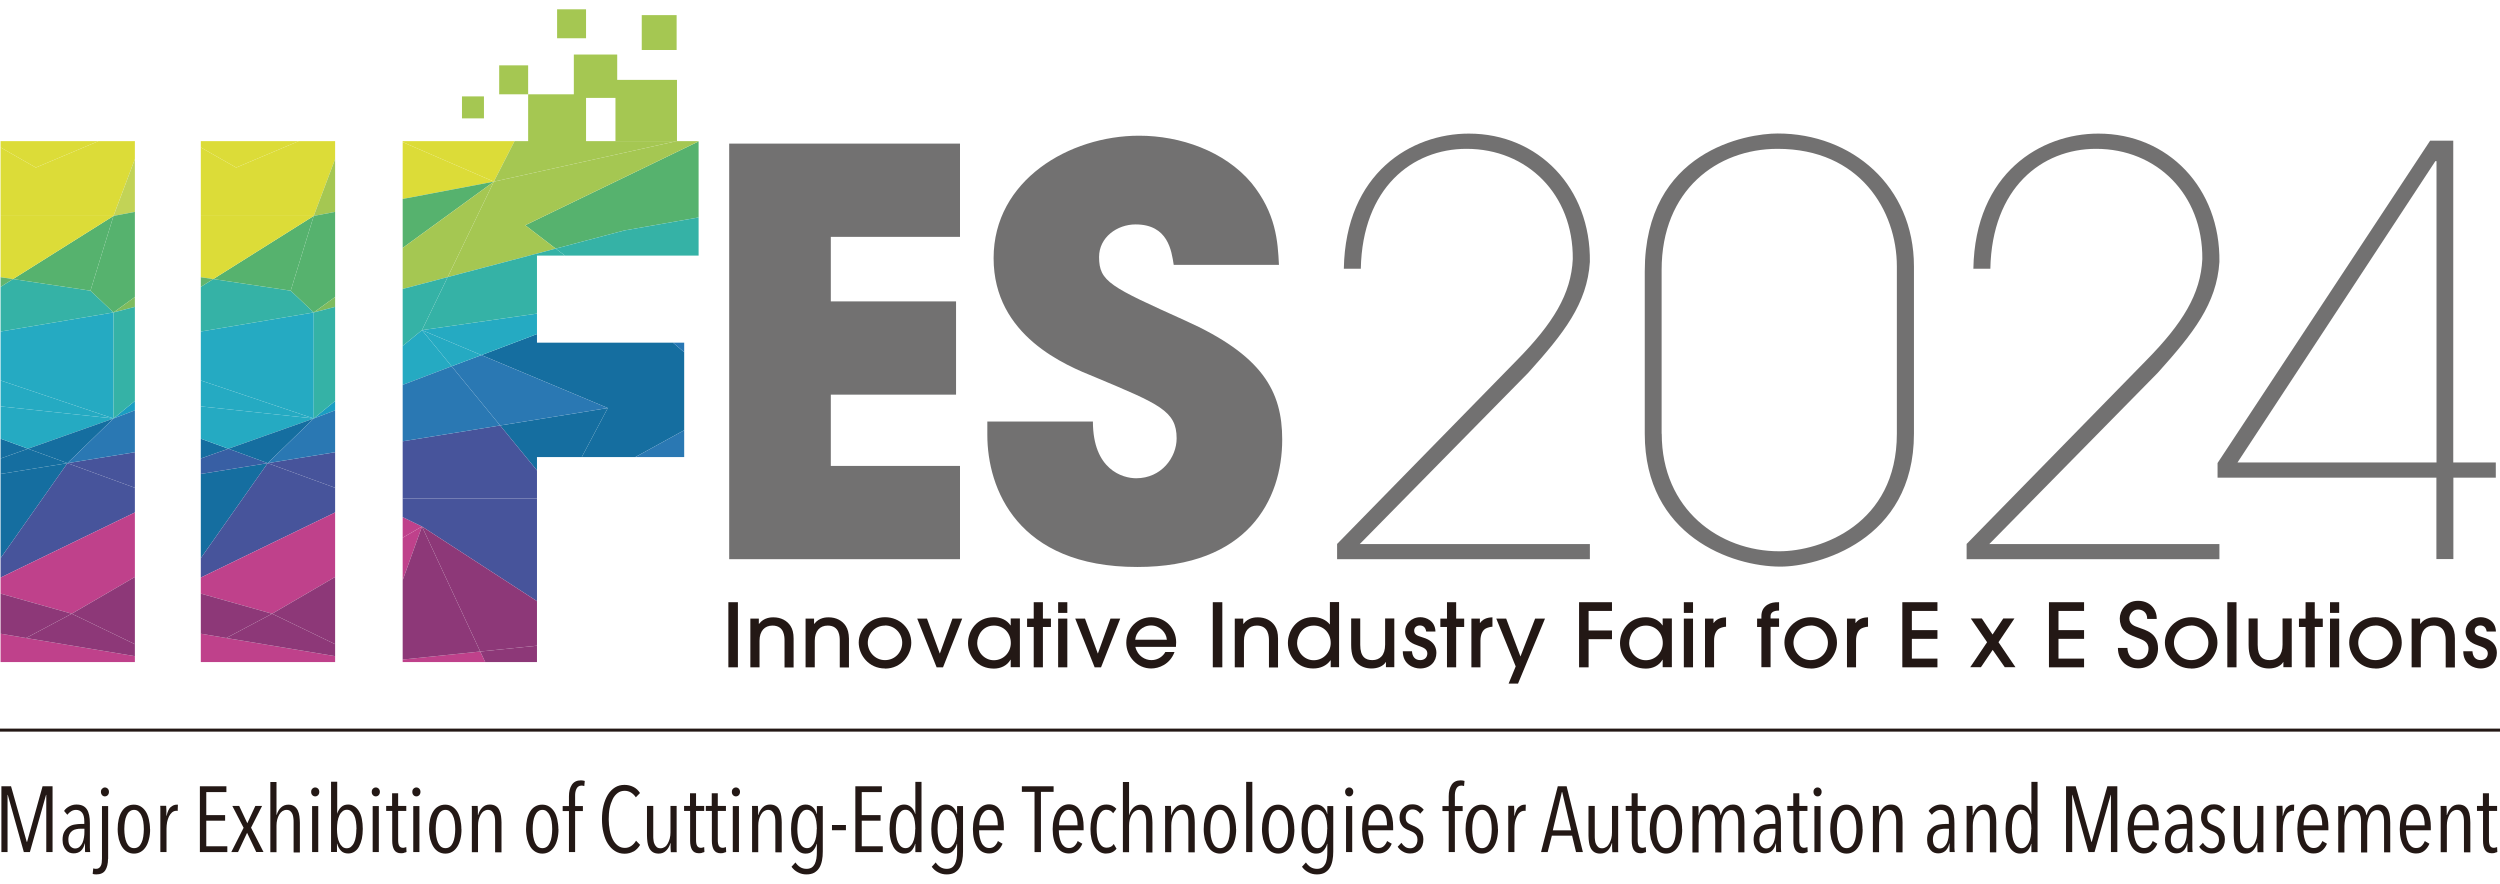 <?xml version="1.0" encoding="UTF-8"?><svg id="_レイヤー_1" xmlns="http://www.w3.org/2000/svg" viewBox="0 0 215 76"><defs><style>.cls-1{fill:#385fa4;}.cls-2{fill:#47549b;}.cls-3{fill:#1a9ec2;}.cls-4{fill:#62b56d;}.cls-5{fill:#c2d356;}.cls-6{fill:#8d3878;}.cls-7{fill:#a5c752;}.cls-8{fill:#bf418b;}.cls-9{fill:#35b2a6;}.cls-10{fill:#56b26e;}.cls-11{fill:#dcdc38;}.cls-12{fill:#25aac2;}.cls-13{fill:#7ebb5d;}.cls-14{fill:none;stroke:#231815;stroke-miterlimit:10;stroke-width:.26px;}.cls-15{fill:#231815;}.cls-16{fill:#156ea0;}.cls-17{fill:#2a78b3;}.cls-18{fill:#2777b4;}.cls-19{fill:#727171;}</style></defs><g><path class="cls-19" d="m136.72,48.09h-21.73v-1.31l15.46-15.8c3.11-3.16,4.67-5.69,4.81-8.7.05-5.59-3.94-9.48-9.14-9.48-4.67,0-8.95,3.36-9.09,10.31h-1.46c.15-8.27,5.83-11.62,10.75-11.62,5.98,0,10.5,4.67,10.41,11.04-.24,3.6-2.24,6.13-5.3,9.53l-14.49,14.73h19.79v1.31Z"/><path class="cls-19" d="m141.45,23.34c0-10.41,8.8-11.86,11.43-11.86,6.37,0,11.72,4.52,11.72,11.43v14.39c0,9.24-8.31,11.43-11.48,11.43-4.18,0-11.67-2.63-11.67-11.43v-13.96Zm1.46,13.96c0,6.52,4.96,10.11,10.11,10.11,3.55,0,10.11-2.29,10.11-10.11v-14.39c0-4.77-3.16-10.11-10.26-10.11-5.2,0-9.97,3.55-9.97,10.41v14.1Z"/><path class="cls-19" d="m190.86,48.09h-21.73v-1.31l15.46-15.8c3.11-3.16,4.67-5.69,4.81-8.7.05-5.59-3.94-9.48-9.14-9.48-4.67,0-8.95,3.36-9.09,10.31h-1.46c.15-8.27,5.83-11.62,10.75-11.62,5.98,0,10.5,4.67,10.41,11.04-.24,3.6-2.24,6.13-5.3,9.53l-14.49,14.73h19.79v1.31Z"/><path class="cls-19" d="m210.99,39.77h3.65v1.31h-3.65v7h-1.46v-7h-18.82v-1.26l18.28-27.72h1.99v27.67Zm-18.57,0h17.12V13.86h-.1l-17.02,25.92Z"/></g><g><path class="cls-15" d="m62.64,57.39v-5.6h.82v5.6h-.82Z"/><path class="cls-15" d="m67.47,57.39v-2.28c0-.33,0-1.31-1.04-1.31-.66,0-1.11.46-1.11,1.3v2.29h-.79v-4.19h.73v.45h.02c.42-.56,1.06-.56,1.23-.56.65,0,1.18.28,1.48.75.17.27.26.61.26,1.08v2.48h-.79Z"/><path class="cls-15" d="m72.22,57.39v-2.28c0-.33,0-1.31-1.04-1.31-.66,0-1.11.46-1.11,1.3v2.29h-.79v-4.19h.73v.45h.02c.42-.56,1.06-.56,1.23-.56.65,0,1.18.28,1.48.75.17.27.26.61.27,1.08v2.48h-.79Z"/><path class="cls-15" d="m76.11,57.49c-1.41,0-2.26-1.17-2.26-2.23,0-1.14.96-2.18,2.26-2.18s2.26,1,2.26,2.2c0,1.02-.84,2.22-2.26,2.22Zm0-3.69c-.89,0-1.48.73-1.48,1.48s.6,1.49,1.48,1.49,1.48-.7,1.48-1.5c0-.74-.59-1.48-1.48-1.48Z"/><path class="cls-15" d="m81.1,57.39h-.55l-1.67-4.19h.84l1.1,3h.01l1.08-3h.84l-1.65,4.19Z"/><path class="cls-15" d="m86.92,57.39v-.65h-.02c-.3.52-.86.76-1.42.76-1.42,0-2.23-1.08-2.23-2.19,0-1.02.72-2.23,2.23-2.23.58,0,1.12.24,1.42.7h.02v-.59h.79v4.19h-.79Zm-1.44-3.59c-.97,0-1.44.84-1.44,1.5,0,.76.6,1.48,1.43,1.48s1.46-.67,1.46-1.48c0-.89-.64-1.5-1.45-1.5Z"/><path class="cls-15" d="m89.69,57.39h-.79v-3.47h-.57v-.72h.57v-1.41h.79v1.41h.69v.72h-.69v3.47Z"/><path class="cls-15" d="m91.79,52.71h-.79v-.92h.79v.92Zm0,4.68h-.79v-4.19h.79v4.19Z"/><path class="cls-15" d="m94.69,57.39h-.55l-1.67-4.19h.84l1.1,3h.01l1.08-3h.84l-1.65,4.19Z"/><path class="cls-15" d="m97.64,55.63c.2.81.85,1.14,1.38,1.14.58,0,1.01-.34,1.2-.7h.79c-.4,1.08-1.36,1.42-2.01,1.42-1.19,0-2.14-1.02-2.14-2.21,0-1.26.97-2.2,2.15-2.2s2.13.92,2.14,2.15c0,.14-.02.35-.02.4h-3.47Zm2.71-.61c-.04-.61-.6-1.23-1.36-1.23s-1.32.61-1.36,1.23h2.71Z"/><path class="cls-15" d="m104.3,57.39v-5.6h.82v5.6h-.82Z"/><path class="cls-15" d="m109.13,57.39v-2.28c0-.33,0-1.31-1.04-1.31-.66,0-1.11.46-1.11,1.3v2.29h-.79v-4.19h.73v.45h.02c.42-.56,1.06-.56,1.23-.56.65,0,1.18.28,1.48.75.17.27.26.61.26,1.08v2.48h-.79Z"/><path class="cls-15" d="m114.44,57.39v-.6h-.02c-.33.46-.87.7-1.48.7-1.39,0-2.18-1.08-2.18-2.19,0-1.02.7-2.23,2.18-2.23.58,0,1.12.24,1.42.63h.01v-1.92h.79v5.6h-.73Zm-1.45-3.59c-.97,0-1.44.84-1.44,1.5,0,.76.6,1.48,1.43,1.48s1.46-.67,1.46-1.48c0-.89-.64-1.5-1.45-1.5Z"/><path class="cls-15" d="m116.98,53.19v2.27c0,1.04.46,1.31,1.04,1.31.65,0,1.1-.42,1.1-1.33v-2.25h.79v4.19h-.72v-.45h-.01c-.21.36-.7.56-1.23.56-.48,0-.89-.15-1.2-.42-.35-.3-.55-.77-.55-1.61v-2.27h.79Z"/><path class="cls-15" d="m122.65,54.3c-.05-.34-.25-.51-.54-.51s-.49.18-.49.45c0,.35.3.44.65.55.33.1,1.26.36,1.26,1.36,0,.74-.52,1.34-1.41,1.34-.53,0-1.48-.33-1.48-1.48h.79c.03.47.27.76.71.76.36,0,.61-.22.61-.58s-.33-.5-.73-.64c-.45-.17-1.18-.37-1.18-1.26,0-.62.52-1.21,1.32-1.21.48,0,1.26.3,1.29,1.23h-.79Z"/><path class="cls-15" d="m125.23,57.39h-.79v-3.47h-.57v-.72h.57v-1.41h.79v1.41h.69v.72h-.69v3.47Z"/><path class="cls-15" d="m126.54,57.39v-4.19h.73v.38h.01c.33-.47.87-.48,1.07-.49v.81c-.12,0-.38.05-.57.15-.25.14-.46.45-.46,1.05v2.29h-.79Z"/><path class="cls-15" d="m130.56,58.79h-.82l.61-1.48-1.67-4.11h.85l1.23,3.26,1.26-3.26h.85l-2.32,5.59Z"/><path class="cls-15" d="m135.8,57.39v-5.6h2.83v.75h-2.01v1.68h2.01v.75h-2.01v2.42h-.82Z"/><path class="cls-15" d="m142.99,57.39v-.65h-.02c-.3.52-.86.76-1.42.76-1.42,0-2.23-1.08-2.23-2.19,0-1.02.72-2.23,2.23-2.23.58,0,1.12.24,1.42.7h.02v-.59h.79v4.19h-.79Zm-1.44-3.59c-.97,0-1.44.84-1.44,1.5,0,.76.6,1.48,1.43,1.48s1.46-.67,1.46-1.48c0-.89-.64-1.5-1.45-1.5Z"/><path class="cls-15" d="m145.6,52.71h-.79v-.92h.79v.92Zm0,4.68h-.79v-4.19h.79v4.19Z"/><path class="cls-15" d="m146.63,57.39v-4.19h.73v.38h.01c.33-.47.87-.48,1.07-.49v.81c-.12,0-.38.05-.57.15-.25.14-.46.45-.46,1.05v2.29h-.79Z"/><path class="cls-15" d="m151.48,57.39v-3.47h-.37v-.72h.37v-.2c0-.45.17-.76.5-.98.34-.2.56-.23,1.02-.23v.72c-.52,0-.73.19-.73.48v.2h.73v.72h-.73v3.47h-.79Z"/><path class="cls-15" d="m155.72,57.49c-1.41,0-2.26-1.17-2.26-2.23,0-1.14.96-2.18,2.26-2.18s2.26,1,2.26,2.2c0,1.02-.84,2.22-2.26,2.22Zm0-3.69c-.89,0-1.48.73-1.48,1.48s.6,1.49,1.48,1.49,1.48-.7,1.48-1.5c0-.74-.59-1.48-1.48-1.48Z"/><path class="cls-15" d="m158.84,57.39v-4.19h.73v.38h.01c.33-.47.87-.48,1.07-.49v.81c-.12,0-.38.05-.57.15-.25.14-.46.45-.46,1.05v2.29h-.79Z"/><path class="cls-15" d="m163.6,57.39v-5.6h3.02v.75h-2.2v1.65h2.2v.75h-2.2v1.7h2.2v.75h-3.02Z"/><path class="cls-15" d="m173.24,53.19l-1.37,2.04,1.46,2.15h-.92l-1.04-1.49-1.01,1.49h-.92l1.45-2.15-1.4-2.04h.95l.92,1.38.92-1.38h.95Z"/><path class="cls-15" d="m176.21,57.39v-5.6h3.02v.75h-2.2v1.65h2.2v.75h-2.2v1.7h2.2v.75h-3.02Z"/><path class="cls-15" d="m182.96,55.73c0,.19.08,1.01.91,1.01.52,0,.9-.36.9-.95,0-.63-.52-.76-.9-.92-.75-.29-.93-.38-1.19-.63-.26-.25-.38-.66-.38-1.05,0-.65.51-1.52,1.57-1.52.93,0,1.61.61,1.61,1.56h-.82c0-.62-.45-.81-.79-.81-.48,0-.75.44-.75.76,0,.54.51.68.75.77.7.26,1.72.48,1.72,1.83,0,.98-.69,1.7-1.72,1.7-.77,0-1.73-.52-1.73-1.76h.82Z"/><path class="cls-15" d="m188.44,57.49c-1.41,0-2.26-1.17-2.26-2.23,0-1.14.96-2.18,2.26-2.18s2.26,1,2.26,2.2c0,1.02-.84,2.22-2.26,2.22Zm0-3.69c-.89,0-1.48.73-1.48,1.48s.6,1.49,1.48,1.49,1.48-.7,1.48-1.5c0-.74-.59-1.48-1.48-1.48Z"/><path class="cls-15" d="m192.34,57.39h-.79v-5.6h.79v5.6Z"/><path class="cls-15" d="m194.16,53.19v2.27c0,1.04.46,1.31,1.04,1.31.65,0,1.1-.42,1.1-1.33v-2.25h.79v4.19h-.72v-.45h-.01c-.21.36-.7.56-1.23.56-.48,0-.89-.15-1.2-.42-.35-.3-.55-.77-.55-1.61v-2.27h.79Z"/><path class="cls-15" d="m199.07,57.39h-.79v-3.47h-.57v-.72h.57v-1.41h.79v1.41h.69v.72h-.69v3.47Z"/><path class="cls-15" d="m201.17,52.71h-.79v-.92h.79v.92Zm0,4.68h-.79v-4.19h.79v4.19Z"/><path class="cls-15" d="m204.29,57.49c-1.41,0-2.26-1.17-2.26-2.23,0-1.14.96-2.18,2.26-2.18s2.26,1,2.26,2.2c0,1.02-.84,2.22-2.26,2.22Zm0-3.69c-.89,0-1.48.73-1.48,1.48s.6,1.49,1.48,1.49,1.48-.7,1.48-1.5c0-.74-.59-1.48-1.48-1.48Z"/><path class="cls-15" d="m210.33,57.39v-2.28c0-.33,0-1.31-1.04-1.31-.66,0-1.1.46-1.1,1.3v2.29h-.79v-4.19h.73v.45h.02c.42-.56,1.06-.56,1.23-.56.65,0,1.18.28,1.48.75.17.27.26.61.26,1.08v2.48h-.79Z"/><path class="cls-15" d="m213.85,54.3c-.05-.34-.25-.51-.54-.51s-.49.18-.49.45c0,.35.3.44.65.55.33.1,1.26.36,1.26,1.36,0,.74-.52,1.34-1.41,1.34-.53,0-1.48-.33-1.48-1.48h.79c.03.47.27.76.71.76.36,0,.61-.22.61-.58s-.33-.5-.73-.64c-.45-.17-1.18-.37-1.18-1.26,0-.62.52-1.21,1.32-1.21.48,0,1.26.3,1.29,1.23h-.79Z"/></g><line class="cls-14" y1="62.79" x2="215" y2="62.79"/><g><path class="cls-15" d="m3.98,73.28v-4.92h-.02l-1.39,4.92h-.52l-1.38-4.92h-.02v4.92H.12v-5.66h.83l1.35,4.78h.03l1.33-4.78h.86v5.66h-.55Z"/><path class="cls-15" d="m7.32,73.28s0-.1-.01-.16c0-.06,0-.13,0-.2s0-.14,0-.21v-.17h-.02c-.13.56-.45.85-.96.85-.11,0-.22-.02-.34-.06-.11-.04-.21-.11-.3-.21-.09-.1-.17-.22-.22-.36-.06-.15-.09-.32-.09-.53,0-.29.05-.52.15-.7.1-.18.23-.31.38-.42.15-.1.32-.17.51-.2.18-.03.36-.05.52-.05h.31v-.21c0-.35-.06-.6-.19-.76-.13-.16-.3-.24-.52-.24-.15,0-.29.04-.42.12s-.24.18-.33.3l-.28-.33c.12-.18.28-.31.48-.41.2-.1.39-.14.59-.14.42,0,.71.14.89.41.18.27.26.67.26,1.19v1.65c0,.05,0,.12,0,.2,0,.08,0,.16,0,.24,0,.08,0,.16.01.23,0,.07.01.13.02.17h-.46Zm-.06-2.01h-.32c-.13,0-.26.01-.38.04-.13.02-.24.07-.34.14-.1.07-.18.16-.24.28-.06.12-.1.27-.1.46,0,.28.06.48.18.6s.26.18.4.18.28-.05.38-.14.19-.21.25-.34c.06-.14.1-.29.13-.46.03-.17.04-.32.04-.48v-.27Z"/><path class="cls-15" d="m9.29,73.87c0,.4-.08.73-.23.97s-.42.36-.78.36c-.04,0-.09,0-.15-.01-.06,0-.11-.02-.16-.04l.05-.47c.08.03.16.04.23.04.11,0,.19-.02.26-.07s.12-.11.16-.19c.04-.08.07-.17.08-.28s.02-.22.02-.34v-4.52h.53v4.55Zm.08-5.77c0,.11-.03.2-.1.28-.07.07-.15.11-.25.11s-.18-.04-.24-.11-.1-.16-.1-.28.03-.2.1-.27c.07-.07.15-.11.24-.11.1,0,.18.04.25.11.07.07.1.17.1.27Z"/><path class="cls-15" d="m12.91,71.31c0,.31-.03.6-.1.86-.06.26-.15.48-.27.66s-.26.33-.44.43c-.17.1-.37.15-.58.15s-.4-.05-.58-.15c-.17-.1-.32-.24-.44-.43s-.21-.41-.28-.66c-.06-.26-.1-.54-.1-.86s.03-.6.09-.86.15-.48.27-.67.26-.33.44-.43c.17-.1.37-.15.59-.15s.41.05.58.15c.17.1.32.25.44.43s.21.41.27.67c.06.26.1.55.1.86Zm-.54-.01c0-.23-.02-.45-.05-.65-.03-.2-.09-.38-.16-.52-.07-.15-.16-.26-.26-.35-.1-.09-.23-.13-.37-.13s-.27.04-.38.13c-.11.08-.19.2-.26.35-.07.15-.12.32-.15.52-.03.2-.05.42-.05.65s.02.45.05.65.09.37.15.52c.07.15.15.26.26.35.11.08.23.12.38.12s.27-.04.38-.12c.11-.08.19-.2.26-.35.07-.15.12-.32.15-.52s.05-.41.05-.65Z"/><path class="cls-15" d="m14.67,69.43c.15-.15.33-.23.53-.23.04,0,.07,0,.1,0l-.02.54s-.04,0-.06-.01c-.02,0-.04,0-.07,0-.13,0-.25.05-.36.14-.1.09-.19.21-.26.35s-.12.31-.16.49c-.03.18-.05.37-.05.55v2.02h-.53v-2.97c0-.09,0-.18,0-.28,0-.1,0-.19,0-.29,0-.09,0-.18,0-.26,0-.08,0-.14-.01-.18h.51c.01.1.02.23.02.38,0,.15,0,.31,0,.48h.02c.07-.35.19-.6.34-.75Z"/><path class="cls-15" d="m17.19,73.28v-5.66h2.28v.5h-1.73v1.98h1.62v.48h-1.62v2.2h1.81v.5h-2.36Z"/><path class="cls-15" d="m22.04,73.28l-.79-1.66-.78,1.66h-.58l1.06-2.09-.97-1.88h.59l.7,1.49.69-1.49h.58l-.95,1.87,1.07,2.09h-.6Z"/><path class="cls-15" d="m25.25,73.28v-2.56c0-.12,0-.25-.02-.37-.01-.13-.04-.24-.08-.34-.04-.1-.11-.19-.19-.26-.08-.07-.19-.1-.32-.1s-.25.04-.36.11c-.1.07-.19.17-.27.3-.07.13-.13.27-.17.43-.04.16-.06.33-.06.51v2.29h-.53v-6.04h.53v2.83h.02c.07-.26.19-.47.36-.63.17-.16.38-.25.64-.25.21,0,.38.05.51.14s.23.21.3.36c.07.15.12.31.14.5.02.18.04.37.04.55v2.56h-.53Z"/><path class="cls-15" d="m27.46,68.1c0,.11-.03.2-.1.28-.07.07-.15.11-.25.11-.1,0-.19-.04-.25-.11-.07-.07-.1-.16-.1-.28s.03-.2.1-.27c.07-.07.15-.11.25-.11s.18.04.25.11c.07.07.1.17.1.27Zm-.62,5.18v-3.96h.53v3.96h-.53Z"/><path class="cls-15" d="m31.2,71.28c0,.31-.03.59-.08.85-.06.26-.14.48-.24.67s-.24.34-.39.44-.33.16-.54.16c-.27,0-.48-.08-.63-.24-.15-.16-.26-.36-.32-.6h-.02v.71h-.51v-6.04h.53v2.76h0c.06-.24.18-.43.34-.58.16-.15.36-.22.6-.22.2,0,.38.05.54.16.16.1.29.25.4.43s.19.4.24.66c.05.26.08.54.08.85Zm-.54.02c0-.23-.02-.44-.05-.65s-.08-.38-.15-.53c-.07-.15-.16-.27-.26-.35-.1-.09-.23-.13-.37-.13s-.26.04-.37.13-.2.2-.27.35c-.07.15-.13.33-.16.53s-.05.42-.05.65.02.45.05.65.09.37.16.52.16.26.26.35.23.13.37.13.27-.04.37-.13c.1-.09.19-.2.26-.35s.12-.32.15-.52.05-.42.05-.65Z"/><path class="cls-15" d="m32.67,68.1c0,.11-.03.2-.1.28-.07.07-.15.11-.25.11-.1,0-.19-.04-.25-.11-.07-.07-.1-.16-.1-.28s.03-.2.1-.27c.07-.07.15-.11.25-.11s.18.04.25.11c.07.07.1.17.1.27Zm-.62,5.18v-3.96h.53v3.96h-.53Z"/><path class="cls-15" d="m34.75,73.35c-.09.02-.17.03-.26.03-.28,0-.47-.1-.59-.29-.11-.19-.17-.45-.17-.77v-2.58h-.52v-.43h.51v-1.09h.52v1.09h.7v.43h-.7v2.49c0,.24.03.41.1.52.07.11.17.16.31.16.05,0,.1,0,.15-.02.05-.01.1-.03.14-.04l.02.42c-.06.03-.13.05-.22.07Z"/><path class="cls-15" d="m36.16,68.1c0,.11-.03.2-.1.28-.07.07-.15.11-.25.11-.1,0-.19-.04-.25-.11-.07-.07-.1-.16-.1-.28s.03-.2.1-.27c.07-.07.15-.11.25-.11s.18.04.25.11c.07.07.1.17.1.27Zm-.62,5.18v-3.96h.53v3.96h-.53Z"/><path class="cls-15" d="m39.69,71.31c0,.31-.03.6-.1.86-.06.26-.15.48-.27.66s-.26.33-.44.43c-.17.1-.37.15-.58.15s-.4-.05-.58-.15c-.17-.1-.32-.24-.44-.43s-.21-.41-.28-.66c-.06-.26-.1-.54-.1-.86s.03-.6.09-.86.15-.48.27-.67.26-.33.44-.43c.17-.1.37-.15.59-.15s.41.05.58.15c.17.1.32.25.44.43s.21.41.27.67c.06.26.1.55.1.86Zm-.54-.01c0-.23-.02-.45-.05-.65-.03-.2-.09-.38-.16-.52-.07-.15-.16-.26-.26-.35-.1-.09-.23-.13-.37-.13s-.27.04-.38.13c-.11.08-.19.2-.26.35-.07.15-.12.32-.15.52-.03.2-.05.42-.05.65s.02.45.05.65.09.37.15.52c.07.15.15.26.26.35.11.08.23.12.38.12s.27-.04.38-.12c.11-.08.19-.2.26-.35.07-.15.12-.32.15-.52s.05-.41.05-.65Z"/><path class="cls-15" d="m42.58,73.28v-2.56c0-.12,0-.25-.02-.37-.01-.13-.04-.24-.09-.34-.05-.1-.11-.19-.19-.26-.08-.07-.19-.1-.32-.1s-.25.04-.36.11c-.1.07-.19.17-.26.3-.07.13-.13.27-.17.43s-.06.33-.06.51v2.29h-.53v-2.97c0-.09,0-.18,0-.28,0-.1,0-.19,0-.29,0-.09,0-.18,0-.26,0-.08,0-.14-.01-.18h.51c.01.1.02.22.02.37,0,.14,0,.28,0,.41h.02c.07-.27.2-.48.37-.65.17-.17.38-.25.64-.25.21,0,.38.05.52.14s.23.21.3.36c.07.15.12.31.14.5.02.18.04.37.04.55v2.56h-.53Z"/><path class="cls-15" d="m48.03,71.31c0,.31-.03.6-.1.86-.06.26-.15.48-.27.66s-.26.33-.44.43c-.17.1-.37.15-.58.15s-.4-.05-.58-.15c-.17-.1-.32-.24-.44-.43s-.21-.41-.28-.66c-.06-.26-.1-.54-.1-.86s.03-.6.09-.86.15-.48.27-.67.26-.33.44-.43c.17-.1.37-.15.59-.15s.41.05.58.15c.17.1.32.25.44.43s.21.41.27.67c.06.26.1.55.1.86Zm-.54-.01c0-.23-.02-.45-.05-.65-.03-.2-.09-.38-.16-.52-.07-.15-.16-.26-.26-.35-.1-.09-.23-.13-.37-.13s-.27.04-.38.13c-.11.08-.19.2-.26.35-.07.15-.12.32-.15.52-.03.2-.05.42-.05.65s.02.45.05.65.09.37.15.52c.07.15.15.26.26.35.11.08.23.12.38.12s.27-.04.38-.12c.11-.08.19-.2.26-.35.07-.15.12-.32.15-.52s.05-.41.05-.65Z"/><path class="cls-15" d="m50.24,67.6c-.08-.03-.16-.04-.23-.04-.11,0-.2.03-.27.08-.07.05-.13.12-.17.21-.04.09-.07.18-.09.29-.02.11-.02.22-.02.34v.84h.67v.43h-.67v3.53h-.53v-3.53h-.54v-.43h.54v-.84c0-.4.08-.73.25-.99.17-.25.42-.38.78-.38.12,0,.23.02.33.05l-.04.44Z"/><path class="cls-15" d="m54.49,73.22c-.23.13-.49.2-.78.2-.31,0-.58-.08-.82-.23s-.44-.36-.61-.62c-.17-.26-.29-.58-.38-.94-.09-.36-.13-.75-.13-1.17s.04-.82.13-1.18c.09-.36.22-.68.38-.94s.37-.47.61-.62c.24-.15.51-.22.82-.22.27,0,.52.06.75.17.23.11.43.29.58.53l-.36.37c-.12-.19-.27-.32-.43-.42-.16-.09-.33-.14-.52-.14-.23,0-.44.06-.61.19-.17.13-.32.3-.43.53s-.2.48-.26.78-.08.62-.08.95.03.65.09.95c.06.3.15.56.26.78.11.22.26.4.43.53.17.13.38.2.61.2.2,0,.39-.06.55-.17s.3-.26.41-.45l.35.36c-.15.25-.34.44-.57.58Z"/><path class="cls-15" d="m56.18,69.32v2.56c0,.12,0,.25.02.37.01.13.04.24.09.34.05.1.11.19.19.26.08.07.19.1.33.1s.25-.04.36-.11.19-.17.26-.3c.07-.13.13-.27.17-.43.04-.16.06-.33.06-.51v-2.29h.53v2.97c0,.09,0,.18,0,.28,0,.1,0,.19,0,.29,0,.09,0,.18,0,.26s0,.14.01.18h-.51c-.01-.1-.02-.22-.02-.37,0-.14,0-.28,0-.41h-.02c-.07.27-.2.48-.37.65-.17.17-.38.25-.64.25-.21,0-.39-.05-.52-.14-.13-.09-.23-.21-.3-.36-.07-.15-.12-.31-.14-.49s-.04-.36-.04-.55v-2.56h.53Z"/><path class="cls-15" d="m60.37,73.35c-.09.02-.17.03-.26.03-.28,0-.47-.1-.59-.29-.11-.19-.17-.45-.17-.77v-2.58h-.52v-.43h.51v-1.09h.52v1.09h.7v.43h-.7v2.49c0,.24.03.41.1.52.07.11.17.16.31.16.05,0,.1,0,.15-.02.05-.01.1-.03.14-.04l.02.42c-.06.03-.13.05-.22.07Z"/><path class="cls-15" d="m62.24,73.35c-.09.02-.17.03-.26.03-.28,0-.47-.1-.59-.29-.11-.19-.17-.45-.17-.77v-2.58h-.52v-.43h.51v-1.09h.52v1.09h.7v.43h-.7v2.49c0,.24.03.41.1.52.07.11.17.16.31.16.05,0,.1,0,.15-.02.05-.01.1-.03.14-.04l.02.42c-.06.03-.13.05-.22.07Z"/><path class="cls-15" d="m63.64,68.1c0,.11-.03.2-.1.28-.07.07-.15.11-.25.11-.1,0-.19-.04-.25-.11-.07-.07-.1-.16-.1-.28s.03-.2.1-.27c.07-.07.15-.11.25-.11s.18.04.25.11c.07.07.1.17.1.27Zm-.62,5.18v-3.96h.53v3.96h-.53Z"/><path class="cls-15" d="m66.68,73.28v-2.56c0-.12,0-.25-.02-.37-.01-.13-.04-.24-.09-.34-.05-.1-.11-.19-.19-.26-.08-.07-.19-.1-.32-.1s-.25.04-.36.11c-.1.07-.19.17-.26.3-.07.13-.13.27-.17.43s-.06.33-.06.51v2.29h-.53v-2.97c0-.09,0-.18,0-.28,0-.1,0-.19,0-.29,0-.09,0-.18,0-.26,0-.08,0-.14-.01-.18h.51c.01.1.02.22.02.37,0,.14,0,.28,0,.41h.02c.07-.27.2-.48.37-.65.17-.17.38-.25.64-.25.21,0,.38.05.52.14s.23.21.3.36c.07.15.12.31.14.5.02.18.04.37.04.55v2.56h-.53Z"/><path class="cls-15" d="m70.76,73.23c0,.28-.02.54-.07.78s-.12.45-.23.62c-.11.18-.25.31-.43.42-.18.1-.41.15-.68.15s-.5-.06-.73-.18c-.23-.12-.41-.28-.55-.48l.34-.37c.11.16.24.3.4.4.16.1.34.15.55.15.18,0,.32-.04.44-.11.11-.07.2-.18.27-.31.06-.13.11-.29.14-.47.03-.18.04-.38.04-.6v-.66h-.02c-.06.24-.17.44-.32.6-.15.16-.36.24-.63.24-.2,0-.38-.05-.54-.16s-.29-.25-.39-.44-.19-.41-.24-.67c-.06-.26-.08-.54-.08-.85s.03-.59.08-.85c.05-.26.13-.48.24-.66s.23-.33.39-.43c.16-.1.34-.16.54-.16.24,0,.44.07.61.22.17.15.28.34.34.58h.02v-.67h.51v3.91Zm-.51-1.93c0-.23-.02-.44-.05-.65s-.09-.38-.16-.53c-.07-.15-.16-.27-.27-.35s-.23-.13-.37-.13-.27.04-.37.13-.19.2-.26.35c-.07.15-.12.32-.15.52-.03.2-.05.42-.05.66s.02.44.05.64c.03.2.08.37.15.52.07.15.16.27.26.35s.23.13.37.13.27-.04.37-.13c.1-.09.19-.2.26-.35s.13-.32.16-.52.05-.42.05-.65Z"/><path class="cls-15" d="m71.55,71.4v-.45h1.2v.45h-1.2Z"/><path class="cls-15" d="m73.56,73.28v-5.66h2.28v.5h-1.73v1.98h1.62v.48h-1.62v2.2h1.81v.5h-2.36Z"/><path class="cls-15" d="m78.72,73.28v-.71h-.02c-.06.24-.17.44-.32.6-.15.16-.36.24-.63.24-.2,0-.38-.05-.54-.16s-.29-.25-.39-.44-.19-.41-.24-.67c-.06-.26-.08-.54-.08-.85s.03-.59.08-.85c.05-.26.13-.48.24-.66s.23-.33.39-.43c.16-.1.34-.16.54-.16.24,0,.44.07.61.22.16.15.28.34.34.58h.02v-2.75h.53v6.04h-.51Zm0-1.98c0-.23-.02-.45-.05-.66s-.09-.38-.16-.52c-.07-.15-.16-.26-.27-.35s-.23-.13-.37-.13-.27.04-.37.13-.19.2-.26.35c-.07.15-.12.32-.15.52-.03.2-.05.42-.05.66s.02.44.05.64c.03.2.08.37.15.52.07.15.16.27.26.35s.23.13.37.13.27-.04.37-.13c.1-.09.19-.2.26-.35.07-.15.13-.32.16-.52s.05-.41.05-.64Z"/><path class="cls-15" d="m82.82,73.23c0,.28-.02.54-.07.78s-.12.45-.23.62c-.11.18-.25.31-.43.42-.18.1-.41.15-.68.15s-.5-.06-.73-.18c-.23-.12-.41-.28-.55-.48l.34-.37c.11.16.24.3.4.4.16.1.34.15.55.15.18,0,.32-.04.44-.11.11-.07.2-.18.27-.31.06-.13.11-.29.14-.47.03-.18.04-.38.04-.6v-.66h-.02c-.06.24-.17.44-.32.6-.15.16-.36.24-.63.24-.2,0-.38-.05-.54-.16s-.29-.25-.39-.44-.19-.41-.24-.67c-.06-.26-.08-.54-.08-.85s.03-.59.08-.85c.05-.26.13-.48.24-.66s.23-.33.39-.43c.16-.1.34-.16.54-.16.24,0,.44.07.61.22.17.15.28.34.34.58h.02v-.67h.51v3.91Zm-.51-1.93c0-.23-.02-.44-.05-.65s-.09-.38-.16-.53c-.07-.15-.16-.27-.27-.35s-.23-.13-.37-.13-.27.04-.37.13-.19.2-.26.35c-.07.15-.12.32-.15.52-.03.2-.05.42-.05.66s.02.44.05.64c.03.2.08.37.15.52.07.15.16.27.26.35s.23.13.37.13.27-.04.37-.13c.1-.09.19-.2.26-.35s.13-.32.16-.52.05-.42.05-.65Z"/><path class="cls-15" d="m84.2,71.41c0,.22.02.42.06.6.04.18.09.34.16.48.07.14.16.24.27.32.11.08.24.12.39.12.19,0,.35-.06.47-.18.12-.12.21-.26.27-.42l.4.23c-.1.24-.24.44-.43.6-.19.16-.43.24-.72.24-.44,0-.79-.19-1.03-.56-.25-.37-.37-.89-.37-1.54,0-.31.03-.59.1-.86.06-.26.16-.48.27-.67.12-.19.27-.33.44-.44.17-.1.37-.16.58-.16.23,0,.43.05.59.15.16.1.29.24.39.42.1.18.17.38.22.62.05.23.07.48.07.75v.29h-2.13Zm1.61-.44c0-.4-.06-.72-.18-.96-.12-.24-.32-.36-.58-.36-.16,0-.29.05-.39.14s-.19.21-.26.34c-.07.14-.12.28-.14.44-.03.15-.04.29-.04.41h1.6Z"/><path class="cls-15" d="m89.52,68.1v5.18h-.55v-5.18h-1.09v-.48h2.73v.48h-1.09Z"/><path class="cls-15" d="m91.06,71.41c0,.22.02.42.06.6.04.18.09.34.16.48.07.14.16.24.27.32.11.08.24.12.39.12.19,0,.35-.06.47-.18.12-.12.21-.26.27-.42l.4.23c-.1.24-.24.44-.43.6-.19.16-.43.24-.72.24-.44,0-.79-.19-1.03-.56-.25-.37-.37-.89-.37-1.54,0-.31.03-.59.1-.86.06-.26.16-.48.27-.67.12-.19.27-.33.44-.44.17-.1.37-.16.58-.16.23,0,.43.05.59.15.16.1.29.24.39.42.1.18.17.38.22.62.05.23.07.48.07.75v.29h-2.13Zm1.61-.44c0-.4-.06-.72-.18-.96-.12-.24-.32-.36-.58-.36-.16,0-.29.05-.39.14s-.19.21-.26.34c-.07.14-.12.28-.14.44-.03.15-.04.29-.04.41h1.6Z"/><path class="cls-15" d="m95.15,73.41c-.22,0-.42-.05-.59-.16-.17-.1-.31-.25-.43-.43-.11-.18-.2-.4-.26-.66-.06-.26-.09-.54-.09-.86s.03-.6.09-.86.15-.48.26-.67.26-.33.43-.43c.17-.1.37-.15.59-.15.2,0,.38.04.52.11.14.07.26.16.34.26l-.28.38c-.06-.09-.14-.16-.24-.22-.1-.05-.21-.08-.34-.08-.14,0-.27.04-.37.12-.1.08-.19.2-.26.34-.07.15-.12.32-.16.52-.03.2-.05.42-.05.66s.02.45.05.65c.03.2.09.37.16.51.07.14.16.26.27.34s.24.12.39.12c.13,0,.25-.03.35-.08s.18-.13.25-.24l.24.41c-.21.27-.51.41-.88.41Z"/><path class="cls-15" d="m98.57,73.28v-2.56c0-.12,0-.25-.02-.37-.01-.13-.04-.24-.08-.34-.04-.1-.11-.19-.19-.26-.08-.07-.19-.1-.32-.1s-.25.04-.36.11c-.1.07-.19.17-.27.3-.07.13-.13.27-.17.43-.04.16-.06.33-.06.51v2.29h-.53v-6.04h.53v2.83h.02c.07-.26.19-.47.36-.63.17-.16.38-.25.64-.25.21,0,.38.05.51.14s.23.21.3.36c.07.15.12.31.14.5.02.18.04.37.04.55v2.56h-.53Z"/><path class="cls-15" d="m102.2,73.28v-2.56c0-.12,0-.25-.02-.37-.01-.13-.04-.24-.09-.34-.05-.1-.11-.19-.19-.26-.08-.07-.19-.1-.32-.1s-.25.04-.36.11c-.1.07-.19.17-.26.3-.07.13-.13.27-.17.43s-.06.33-.06.51v2.29h-.53v-2.97c0-.09,0-.18,0-.28,0-.1,0-.19,0-.29,0-.09,0-.18,0-.26,0-.08,0-.14-.01-.18h.51c.01.1.02.22.02.37,0,.14,0,.28,0,.41h.02c.07-.27.2-.48.37-.65.17-.17.38-.25.64-.25.21,0,.38.05.52.14s.23.21.3.36c.07.15.12.31.14.5.02.18.04.37.04.55v2.56h-.53Z"/><path class="cls-15" d="m106.31,71.31c0,.31-.03.6-.1.86-.06.26-.15.48-.27.66-.12.19-.26.33-.44.43-.17.1-.37.15-.58.15s-.4-.05-.58-.15c-.17-.1-.32-.24-.44-.43s-.21-.41-.28-.66c-.06-.26-.1-.54-.1-.86s.03-.6.09-.86.15-.48.27-.67.26-.33.44-.43c.17-.1.37-.15.59-.15s.41.05.58.15c.17.1.32.25.44.43.12.19.21.41.27.67.06.26.1.55.1.86Zm-.54-.01c0-.23-.02-.45-.05-.65-.03-.2-.09-.38-.16-.52-.07-.15-.16-.26-.26-.35-.1-.09-.23-.13-.37-.13s-.27.04-.38.13c-.11.08-.19.2-.26.35-.07.15-.12.32-.15.52-.03.2-.05.42-.05.65s.02.45.05.65.09.37.15.52c.07.15.15.26.26.35.11.08.23.12.38.12s.27-.04.38-.12c.11-.08.19-.2.26-.35.07-.15.12-.32.15-.52s.05-.41.05-.65Z"/><path class="cls-15" d="m107.17,73.28v-6.04h.53v6.04h-.53Z"/><path class="cls-15" d="m111.32,71.31c0,.31-.03.6-.1.86-.06.26-.15.48-.27.66s-.26.33-.44.43c-.17.1-.37.15-.58.15s-.4-.05-.58-.15c-.17-.1-.32-.24-.44-.43s-.21-.41-.28-.66c-.06-.26-.1-.54-.1-.86s.03-.6.09-.86c.06-.26.15-.48.27-.67s.26-.33.44-.43c.17-.1.37-.15.59-.15s.41.05.58.15c.17.1.32.25.44.43s.21.41.27.67.1.55.1.86Zm-.54-.01c0-.23-.02-.45-.05-.65-.03-.2-.09-.38-.16-.52-.07-.15-.16-.26-.26-.35-.1-.09-.23-.13-.37-.13s-.27.04-.38.13c-.11.08-.19.2-.26.35-.07.15-.12.32-.15.52-.03.2-.05.42-.05.65s.02.45.05.65c.03.2.08.37.15.52.07.15.15.26.26.35.11.08.23.12.38.12s.27-.04.38-.12c.11-.08.19-.2.26-.35.07-.15.12-.32.15-.52.03-.2.05-.41.05-.65Z"/><path class="cls-15" d="m114.66,73.23c0,.28-.02.54-.07.78s-.12.45-.23.62c-.11.18-.25.31-.43.42-.18.1-.41.15-.68.15s-.51-.06-.73-.18c-.23-.12-.41-.28-.55-.48l.34-.37c.11.16.24.3.4.4.16.1.35.15.55.15.18,0,.32-.04.44-.11.11-.07.2-.18.27-.31s.11-.29.14-.47c.03-.18.04-.38.04-.6v-.66h-.02c-.06.24-.17.44-.32.6-.15.16-.36.24-.63.24-.2,0-.38-.05-.54-.16s-.29-.25-.39-.44c-.11-.19-.19-.41-.24-.67-.06-.26-.08-.54-.08-.85s.03-.59.08-.85c.05-.26.13-.48.24-.66s.23-.33.39-.43c.16-.1.34-.16.54-.16.24,0,.44.07.61.22.17.15.28.34.34.58h.02v-.67h.51v3.91Zm-.51-1.93c0-.23-.02-.44-.05-.65-.03-.2-.09-.38-.16-.53-.07-.15-.16-.27-.27-.35-.11-.09-.23-.13-.37-.13s-.27.04-.37.13-.19.2-.26.35c-.07.15-.12.32-.15.52-.03.2-.05.42-.05.66s.02.44.05.64c.03.2.08.37.15.52.07.15.16.27.26.35s.23.13.37.13.27-.04.37-.13c.1-.09.19-.2.26-.35s.13-.32.16-.52c.03-.2.05-.42.05-.65Z"/><path class="cls-15" d="m116.38,68.1c0,.11-.03.2-.1.28s-.15.11-.25.11c-.1,0-.19-.04-.25-.11s-.1-.16-.1-.28.03-.2.1-.27c.07-.07.15-.11.25-.11s.19.04.25.11c.07.07.1.17.1.27Zm-.62,5.18v-3.96h.53v3.96h-.53Z"/><path class="cls-15" d="m117.67,71.41c0,.22.02.42.06.6.04.18.09.34.16.48.07.14.16.24.27.32.11.08.24.12.39.12.19,0,.35-.06.47-.18s.21-.26.27-.42l.4.23c-.1.24-.24.44-.43.6-.19.16-.43.24-.72.24-.44,0-.79-.19-1.03-.56s-.37-.89-.37-1.54c0-.31.03-.59.1-.86.06-.26.16-.48.28-.67.12-.19.27-.33.44-.44.17-.1.37-.16.58-.16.23,0,.43.05.59.15.16.1.29.24.39.42.1.18.17.38.22.62.05.23.07.48.07.75v.29h-2.13Zm1.61-.44c0-.4-.06-.72-.19-.96-.12-.24-.32-.36-.58-.36-.16,0-.29.05-.39.14-.1.09-.19.21-.26.34-.07.14-.12.28-.14.44-.03.15-.04.29-.04.41h1.6Z"/><path class="cls-15" d="m122.14,70c-.07-.12-.16-.21-.27-.28-.11-.07-.24-.11-.4-.11-.17,0-.31.06-.42.19-.11.13-.16.29-.16.49,0,.21.05.37.16.46.11.1.27.18.48.26.11.04.21.09.32.16.11.06.2.14.28.23.08.09.15.2.2.32.05.13.08.28.08.45,0,.39-.1.69-.32.91-.21.22-.48.32-.82.32-.22,0-.43-.05-.61-.16-.19-.1-.34-.24-.46-.42l.32-.34c.09.14.2.25.32.34s.27.13.44.13c.19,0,.34-.07.45-.2.11-.14.17-.32.17-.54,0-.13-.02-.24-.06-.32-.04-.09-.1-.16-.17-.22s-.15-.11-.24-.15c-.09-.04-.18-.08-.28-.12-.1-.04-.2-.08-.29-.14-.09-.05-.18-.12-.25-.21s-.13-.19-.18-.31-.07-.26-.07-.44.03-.32.08-.46c.06-.14.13-.26.24-.36.1-.1.22-.18.35-.23.13-.06.27-.08.43-.08.22,0,.42.04.58.13.16.09.29.2.4.34l-.31.34Z"/><path class="cls-15" d="m125.9,67.6c-.08-.03-.16-.04-.23-.04-.11,0-.2.03-.27.08-.07.05-.13.12-.17.21-.04.09-.07.18-.09.29-.02.11-.02.22-.02.34v.84h.67v.43h-.67v3.53h-.53v-3.53h-.54v-.43h.54v-.84c0-.4.08-.73.25-.99.16-.25.42-.38.78-.38.12,0,.23.02.33.05l-.04.44Z"/><path class="cls-15" d="m128.83,71.31c0,.31-.03.6-.1.86-.06.26-.15.48-.27.66s-.26.33-.44.43c-.17.1-.37.15-.58.15s-.4-.05-.58-.15c-.17-.1-.32-.24-.44-.43s-.21-.41-.28-.66c-.06-.26-.1-.54-.1-.86s.03-.6.09-.86c.06-.26.15-.48.27-.67s.26-.33.44-.43c.17-.1.37-.15.59-.15s.41.05.58.15c.17.1.32.25.44.43s.21.41.27.67.1.55.1.86Zm-.54-.01c0-.23-.02-.45-.05-.65-.03-.2-.09-.38-.16-.52-.07-.15-.16-.26-.26-.35-.1-.09-.23-.13-.37-.13s-.27.04-.38.13c-.11.08-.19.2-.26.35-.07.15-.12.32-.15.52-.03.2-.05.42-.05.65s.02.45.05.65c.03.2.08.37.15.52.07.15.15.26.26.35.11.08.23.12.38.12s.27-.04.38-.12c.11-.08.19-.2.26-.35.07-.15.12-.32.15-.52.03-.2.05-.41.05-.65Z"/><path class="cls-15" d="m130.59,69.43c.15-.15.33-.23.53-.23.04,0,.07,0,.1,0l-.02.54s-.04,0-.06-.01-.04,0-.07,0c-.13,0-.25.05-.36.14s-.19.21-.26.35-.12.31-.16.49c-.03.18-.05.37-.05.55v2.02h-.53v-2.97c0-.09,0-.18,0-.28,0-.1,0-.19,0-.29s0-.18,0-.26c0-.08,0-.14-.01-.18h.51c.01.1.02.23.02.38,0,.15,0,.31,0,.48h.02c.08-.35.19-.6.34-.75Z"/><path class="cls-15" d="m135.54,73.28l-.34-1.41h-1.74l-.36,1.41h-.57l1.44-5.66h.76l1.4,5.66h-.58Zm-1.19-5.16h-.03l-.78,3.29h1.58l-.77-3.29Z"/><path class="cls-15" d="m137.15,69.32v2.56c0,.12,0,.25.02.37.01.13.04.24.09.34s.11.19.19.26c.08.07.19.1.33.1s.25-.04.36-.11.19-.17.26-.3c.07-.13.13-.27.17-.43.04-.16.06-.33.06-.51v-2.29h.53v2.97c0,.09,0,.18,0,.28,0,.1,0,.19,0,.29,0,.09,0,.18,0,.26,0,.08,0,.14.01.18h-.51c-.01-.1-.02-.22-.02-.37,0-.14,0-.28,0-.41h-.02c-.08.27-.2.48-.37.65-.17.17-.38.25-.64.25-.21,0-.38-.05-.52-.14-.13-.09-.23-.21-.3-.36-.07-.15-.12-.31-.14-.49s-.04-.36-.04-.55v-2.56h.53Z"/><path class="cls-15" d="m141.35,73.35c-.09.02-.17.03-.26.03-.28,0-.47-.1-.59-.29-.11-.19-.17-.45-.17-.77v-2.58h-.52v-.43h.51v-1.09h.52v1.09h.7v.43h-.7v2.49c0,.24.03.41.1.52s.17.16.31.16c.05,0,.1,0,.15-.02s.1-.03.14-.04l.02.42c-.06.03-.13.05-.22.07Z"/><path class="cls-15" d="m144.67,71.31c0,.31-.03.6-.1.86-.06.26-.15.48-.27.66s-.26.33-.44.43c-.17.1-.37.15-.58.15s-.4-.05-.58-.15c-.17-.1-.32-.24-.44-.43s-.21-.41-.28-.66c-.06-.26-.1-.54-.1-.86s.03-.6.09-.86c.06-.26.15-.48.27-.67s.26-.33.44-.43c.17-.1.37-.15.59-.15s.41.05.58.15c.17.1.32.25.44.43s.21.41.27.67.1.55.1.86Zm-.54-.01c0-.23-.02-.45-.05-.65-.03-.2-.09-.38-.16-.52-.07-.15-.16-.26-.26-.35-.1-.09-.23-.13-.37-.13s-.27.04-.38.13c-.11.08-.19.2-.26.35-.07.15-.12.32-.15.52-.03.2-.05.42-.05.65s.02.45.05.65c.03.2.08.37.15.52.07.15.15.26.26.35.11.08.23.12.38.12s.27-.04.38-.12c.11-.08.19-.2.26-.35.07-.15.12-.32.15-.52.03-.2.05-.41.05-.65Z"/><path class="cls-15" d="m146.43,69.44c.17-.17.38-.25.65-.25.14,0,.27.03.37.08s.19.12.26.2c.07.08.13.18.17.29.04.11.07.23.09.34h.02c.03-.12.08-.23.13-.34s.13-.21.22-.29.19-.15.3-.2.24-.08.39-.08c.21,0,.38.05.51.14.13.09.23.21.3.36.07.15.12.31.14.5.02.18.04.37.04.55v2.56h-.53v-2.56c0-.12,0-.25-.02-.37-.01-.13-.04-.24-.08-.34-.04-.1-.1-.19-.19-.26-.08-.07-.19-.1-.33-.1-.13,0-.24.04-.35.11s-.19.17-.26.3c-.07.13-.12.27-.16.43-.04.16-.06.33-.06.51v2.29h-.53v-2.56c0-.12,0-.25-.02-.38s-.04-.24-.08-.35c-.04-.1-.1-.19-.18-.25-.08-.06-.19-.1-.32-.1s-.25.04-.35.11c-.1.07-.19.17-.26.3-.07.13-.13.27-.16.43s-.06.33-.06.51v2.29h-.53v-2.97c0-.09,0-.18,0-.28,0-.1,0-.19,0-.29s0-.18,0-.26c0-.08,0-.14-.01-.18h.52c.01.1.02.22.02.37,0,.14,0,.28,0,.41h.02c.06-.27.17-.48.34-.65Z"/><path class="cls-15" d="m152.75,73.28s0-.1-.01-.16c0-.06,0-.13,0-.2s0-.14,0-.21v-.17h-.02c-.13.56-.45.85-.96.85-.11,0-.22-.02-.34-.06-.11-.04-.21-.11-.3-.21s-.17-.22-.22-.36c-.06-.15-.09-.32-.09-.53,0-.29.05-.52.15-.7s.23-.31.38-.42c.15-.1.32-.17.51-.2.18-.03.36-.05.52-.05h.31v-.21c0-.35-.06-.6-.19-.76-.13-.16-.3-.24-.52-.24-.15,0-.29.04-.42.12-.13.08-.24.18-.33.3l-.28-.33c.12-.18.28-.31.48-.41s.39-.14.59-.14c.42,0,.71.14.89.41.18.27.26.67.26,1.19v1.65c0,.05,0,.12,0,.2,0,.08,0,.16,0,.24s0,.16.01.23c0,.07.01.13.02.17h-.46Zm-.06-2.01h-.32c-.13,0-.26.01-.38.04-.13.02-.24.07-.34.14s-.18.16-.24.28c-.06.12-.1.27-.1.46,0,.28.06.48.18.6.12.12.26.18.4.18s.28-.05.38-.14c.1-.09.19-.21.25-.34.06-.14.1-.29.13-.46.03-.17.04-.32.04-.48v-.27Z"/><path class="cls-15" d="m155.25,73.35c-.09.02-.17.03-.26.03-.28,0-.47-.1-.59-.29-.11-.19-.17-.45-.17-.77v-2.58h-.52v-.43h.51v-1.09h.52v1.09h.7v.43h-.7v2.49c0,.24.03.41.1.52s.17.16.31.16c.05,0,.1,0,.15-.02s.1-.03.14-.04l.02.42c-.06.03-.13.05-.22.07Z"/><path class="cls-15" d="m156.66,68.1c0,.11-.03.2-.1.28s-.15.11-.25.11c-.1,0-.19-.04-.25-.11s-.1-.16-.1-.28.03-.2.1-.27c.07-.07.15-.11.25-.11s.19.04.25.11c.07.07.1.17.1.27Zm-.62,5.18v-3.96h.53v3.96h-.53Z"/><path class="cls-15" d="m160.19,71.31c0,.31-.03.6-.1.86-.06.26-.15.48-.27.66s-.26.33-.44.43c-.17.1-.37.15-.58.15s-.4-.05-.58-.15c-.17-.1-.32-.24-.44-.43s-.21-.41-.28-.66c-.06-.26-.1-.54-.1-.86s.03-.6.09-.86c.06-.26.15-.48.27-.67s.26-.33.44-.43c.17-.1.37-.15.59-.15s.41.05.58.15c.17.1.32.25.44.43s.21.41.27.67.1.55.1.86Zm-.54-.01c0-.23-.02-.45-.05-.65-.03-.2-.09-.38-.16-.52-.07-.15-.16-.26-.26-.35-.1-.09-.23-.13-.37-.13s-.27.04-.38.13c-.11.08-.19.2-.26.35-.07.15-.12.32-.15.52-.03.2-.05.42-.05.65s.02.45.05.65c.03.2.08.37.15.52.07.15.15.26.26.35.11.08.23.12.38.12s.27-.04.38-.12c.11-.08.19-.2.26-.35.07-.15.12-.32.15-.52.03-.2.05-.41.05-.65Z"/><path class="cls-15" d="m163.07,73.28v-2.56c0-.12,0-.25-.02-.37-.01-.13-.04-.24-.09-.34-.05-.1-.11-.19-.19-.26-.08-.07-.19-.1-.32-.1s-.25.04-.36.11c-.1.07-.19.17-.26.3-.07.13-.13.27-.17.43s-.06.33-.06.51v2.29h-.53v-2.97c0-.09,0-.18,0-.28,0-.1,0-.19,0-.29s0-.18,0-.26c0-.08,0-.14-.01-.18h.51c.01.1.02.22.02.37,0,.14,0,.28,0,.41h.02c.08-.27.2-.48.37-.65s.38-.25.64-.25c.21,0,.38.05.52.14.13.09.23.21.3.36.07.15.12.31.14.5.02.18.04.37.04.55v2.56h-.53Z"/><path class="cls-15" d="m167.67,73.28s0-.1-.01-.16c0-.06,0-.13,0-.2s0-.14,0-.21v-.17h-.02c-.13.56-.45.85-.96.85-.11,0-.22-.02-.34-.06-.11-.04-.21-.11-.3-.21s-.17-.22-.22-.36c-.06-.15-.09-.32-.09-.53,0-.29.05-.52.15-.7s.23-.31.38-.42c.15-.1.32-.17.51-.2.18-.03.36-.05.52-.05h.31v-.21c0-.35-.06-.6-.19-.76-.13-.16-.3-.24-.52-.24-.15,0-.29.04-.42.12-.13.08-.24.18-.33.3l-.28-.33c.12-.18.28-.31.48-.41s.39-.14.59-.14c.42,0,.71.14.89.41.18.27.26.67.26,1.19v1.65c0,.05,0,.12,0,.2,0,.08,0,.16,0,.24s0,.16.01.23c0,.07.01.13.02.17h-.46Zm-.06-2.01h-.32c-.13,0-.26.01-.38.04-.13.02-.24.07-.34.14s-.18.16-.24.28c-.06.12-.1.27-.1.46,0,.28.06.48.18.6.12.12.26.18.4.18s.28-.05.38-.14c.1-.09.19-.21.25-.34.06-.14.1-.29.13-.46.03-.17.04-.32.04-.48v-.27Z"/><path class="cls-15" d="m171.13,73.28v-2.56c0-.12,0-.25-.02-.37-.01-.13-.04-.24-.09-.34-.05-.1-.11-.19-.19-.26-.08-.07-.19-.1-.32-.1s-.25.04-.36.11c-.1.07-.19.17-.26.3-.07.13-.13.27-.17.43s-.06.33-.06.51v2.29h-.53v-2.97c0-.09,0-.18,0-.28,0-.1,0-.19,0-.29s0-.18,0-.26c0-.08,0-.14-.01-.18h.51c.01.1.02.22.02.37,0,.14,0,.28,0,.41h.02c.08-.27.2-.48.37-.65s.38-.25.64-.25c.21,0,.38.05.52.14.13.09.23.21.3.36.07.15.12.31.14.5.02.18.04.37.04.55v2.56h-.53Z"/><path class="cls-15" d="m174.7,73.28v-.71h-.02c-.06.24-.17.44-.32.6-.15.16-.36.24-.63.24-.2,0-.38-.05-.54-.16s-.29-.25-.39-.44c-.11-.19-.19-.41-.24-.67-.06-.26-.08-.54-.08-.85s.03-.59.08-.85c.05-.26.13-.48.24-.66s.23-.33.39-.43c.16-.1.34-.16.54-.16.24,0,.44.07.61.22.17.15.28.34.34.58h.02v-2.75h.53v6.04h-.51Zm0-1.98c0-.23-.02-.45-.05-.66-.03-.2-.09-.38-.16-.52-.07-.15-.16-.26-.27-.35-.11-.09-.23-.13-.37-.13s-.27.04-.37.13-.19.2-.26.35c-.07.15-.12.32-.15.52-.03.2-.05.42-.05.66s.02.44.05.64c.03.2.08.37.15.52.07.15.16.27.26.35s.23.13.37.13.27-.04.37-.13c.1-.09.19-.2.26-.35.07-.15.13-.32.16-.52.03-.2.05-.41.05-.64Z"/><path class="cls-15" d="m181.54,73.28v-4.92h-.02l-1.39,4.92h-.52l-1.38-4.92h-.02v4.92h-.53v-5.66h.83l1.35,4.78h.03l1.34-4.78h.86v5.66h-.55Z"/><path class="cls-15" d="m183.51,71.41c0,.22.02.42.06.6.04.18.09.34.16.48.07.14.16.24.27.32.11.08.24.12.39.12.19,0,.35-.06.47-.18s.21-.26.27-.42l.4.23c-.1.24-.24.44-.43.6-.19.16-.43.24-.72.24-.44,0-.79-.19-1.03-.56s-.37-.89-.37-1.54c0-.31.03-.59.1-.86.06-.26.16-.48.28-.67.12-.19.27-.33.44-.44.17-.1.37-.16.58-.16.23,0,.43.05.59.15.16.1.29.24.39.42.1.18.17.38.22.62.05.23.07.48.07.75v.29h-2.13Zm1.61-.44c0-.4-.06-.72-.19-.96-.12-.24-.32-.36-.58-.36-.16,0-.29.05-.39.14-.1.09-.19.21-.26.34-.07.14-.12.28-.14.44-.03.15-.04.29-.04.41h1.6Z"/><path class="cls-15" d="m188.13,73.28s0-.1-.01-.16c0-.06,0-.13,0-.2s0-.14,0-.21v-.17h-.02c-.13.56-.45.85-.96.85-.11,0-.22-.02-.34-.06-.11-.04-.21-.11-.3-.21s-.17-.22-.22-.36c-.06-.15-.09-.32-.09-.53,0-.29.05-.52.15-.7s.23-.31.38-.42c.15-.1.32-.17.51-.2.18-.03.36-.05.52-.05h.31v-.21c0-.35-.06-.6-.19-.76-.13-.16-.3-.24-.52-.24-.15,0-.29.04-.42.12-.13.08-.24.18-.33.3l-.28-.33c.12-.18.28-.31.48-.41s.39-.14.59-.14c.42,0,.71.14.89.41.18.27.26.67.26,1.19v1.65c0,.05,0,.12,0,.2,0,.08,0,.16,0,.24s0,.16.01.23c0,.07.01.13.02.17h-.46Zm-.06-2.01h-.32c-.13,0-.26.01-.38.04-.13.02-.24.07-.34.14s-.18.16-.24.28c-.06.12-.1.27-.1.46,0,.28.06.48.18.6.12.12.26.18.4.18s.28-.05.38-.14c.1-.09.19-.21.25-.34.06-.14.1-.29.13-.46.03-.17.04-.32.04-.48v-.27Z"/><path class="cls-15" d="m191.07,70c-.07-.12-.16-.21-.27-.28-.11-.07-.24-.11-.4-.11-.17,0-.31.06-.42.19-.11.13-.16.29-.16.49,0,.21.05.37.16.46.11.1.27.18.48.26.11.04.21.09.32.16.11.06.2.14.28.23.08.09.15.2.2.32.05.13.08.28.08.45,0,.39-.1.69-.32.91-.21.22-.48.32-.82.32-.22,0-.43-.05-.61-.16-.19-.1-.34-.24-.46-.42l.32-.34c.09.14.2.25.32.34s.27.13.44.13c.19,0,.34-.07.45-.2.11-.14.17-.32.17-.54,0-.13-.02-.24-.06-.32-.04-.09-.1-.16-.17-.22s-.15-.11-.24-.15c-.09-.04-.18-.08-.28-.12-.1-.04-.2-.08-.29-.14-.09-.05-.18-.12-.25-.21s-.13-.19-.18-.31-.07-.26-.07-.44.03-.32.08-.46c.06-.14.13-.26.24-.36.1-.1.22-.18.35-.23.13-.06.27-.08.43-.08.22,0,.42.04.58.13.16.09.29.2.4.34l-.31.34Z"/><path class="cls-15" d="m192.64,69.32v2.56c0,.12,0,.25.02.37.01.13.04.24.09.34s.11.19.19.26c.08.07.19.1.33.1s.25-.04.36-.11.19-.17.26-.3c.07-.13.13-.27.17-.43.04-.16.06-.33.06-.51v-2.29h.53v2.97c0,.09,0,.18,0,.28,0,.1,0,.19,0,.29,0,.09,0,.18,0,.26,0,.08,0,.14.01.18h-.51c-.01-.1-.02-.22-.02-.37,0-.14,0-.28,0-.41h-.02c-.08.27-.2.48-.37.65-.17.17-.38.25-.64.25-.21,0-.38-.05-.52-.14-.13-.09-.23-.21-.3-.36-.07-.15-.12-.31-.14-.49s-.04-.36-.04-.55v-2.56h.53Z"/><path class="cls-15" d="m196.67,69.43c.15-.15.33-.23.53-.23.04,0,.07,0,.1,0l-.02.54s-.04,0-.06-.01-.04,0-.07,0c-.13,0-.25.05-.36.14s-.19.21-.26.35-.12.31-.16.49c-.03.18-.05.37-.05.55v2.02h-.53v-2.97c0-.09,0-.18,0-.28,0-.1,0-.19,0-.29s0-.18,0-.26c0-.08,0-.14-.01-.18h.51c.01.1.02.23.02.38,0,.15,0,.31,0,.48h.02c.08-.35.19-.6.34-.75Z"/><path class="cls-15" d="m198.1,71.41c0,.22.02.42.06.6.04.18.09.34.16.48.07.14.16.24.27.32.11.08.24.12.39.12.19,0,.35-.06.47-.18s.21-.26.27-.42l.4.23c-.1.24-.24.44-.43.6-.19.16-.43.24-.72.24-.44,0-.79-.19-1.03-.56s-.37-.89-.37-1.54c0-.31.03-.59.1-.86.06-.26.16-.48.28-.67.12-.19.27-.33.44-.44.17-.1.37-.16.58-.16.23,0,.43.05.59.15.16.1.29.24.39.42.1.18.17.38.22.62.05.23.07.48.07.75v.29h-2.13Zm1.61-.44c0-.4-.06-.72-.19-.96-.12-.24-.32-.36-.58-.36-.16,0-.29.05-.39.14-.1.09-.19.21-.26.34-.07.14-.12.28-.14.44-.03.15-.04.29-.04.41h1.6Z"/><path class="cls-15" d="m201.97,69.44c.17-.17.38-.25.65-.25.14,0,.27.03.37.08s.19.12.26.2c.07.08.13.18.17.29.04.11.07.23.09.34h.02c.03-.12.08-.23.13-.34s.13-.21.22-.29.19-.15.3-.2.24-.08.39-.08c.21,0,.38.05.51.14.13.09.23.21.3.36.07.15.12.31.14.5.02.18.04.37.04.55v2.56h-.53v-2.56c0-.12,0-.25-.02-.37-.01-.13-.04-.24-.08-.34-.04-.1-.1-.19-.19-.26-.08-.07-.19-.1-.33-.1-.13,0-.24.04-.35.11s-.19.17-.26.3c-.07.13-.12.27-.16.43-.04.16-.06.33-.06.51v2.29h-.53v-2.56c0-.12,0-.25-.02-.38s-.04-.24-.08-.35c-.04-.1-.1-.19-.18-.25-.08-.06-.19-.1-.32-.1s-.25.04-.35.11c-.1.07-.19.17-.26.3-.07.13-.13.27-.16.43s-.06.33-.06.51v2.29h-.53v-2.97c0-.09,0-.18,0-.28,0-.1,0-.19,0-.29s0-.18,0-.26c0-.08,0-.14-.01-.18h.52c.01.1.02.22.02.37,0,.14,0,.28,0,.41h.02c.06-.27.17-.48.34-.65Z"/><path class="cls-15" d="m206.91,71.41c0,.22.02.42.06.6.04.18.09.34.16.48.07.14.16.24.27.32.11.08.24.12.39.12.19,0,.35-.06.47-.18s.21-.26.27-.42l.4.23c-.1.24-.24.44-.43.6-.19.16-.43.24-.72.24-.44,0-.79-.19-1.03-.56s-.37-.89-.37-1.54c0-.31.03-.59.1-.86.06-.26.16-.48.28-.67.12-.19.27-.33.44-.44.17-.1.37-.16.58-.16.23,0,.43.05.59.15.16.1.29.24.39.42.1.18.17.38.22.62.05.23.07.48.07.75v.29h-2.13Zm1.61-.44c0-.4-.06-.72-.19-.96-.12-.24-.32-.36-.58-.36-.16,0-.29.05-.39.14-.1.09-.19.21-.26.34-.07.14-.12.28-.14.44-.03.15-.04.29-.04.41h1.6Z"/><path class="cls-15" d="m211.9,73.28v-2.56c0-.12,0-.25-.02-.37-.01-.13-.04-.24-.09-.34-.05-.1-.11-.19-.19-.26-.08-.07-.19-.1-.32-.1s-.25.04-.36.11c-.1.07-.19.17-.26.3-.07.13-.13.27-.17.43s-.06.33-.06.51v2.29h-.53v-2.97c0-.09,0-.18,0-.28,0-.1,0-.19,0-.29s0-.18,0-.26c0-.08,0-.14-.01-.18h.51c.01.1.02.22.02.37,0,.14,0,.28,0,.41h.02c.08-.27.2-.48.37-.65s.38-.25.64-.25c.21,0,.38.05.52.14.13.09.23.21.3.36.07.15.12.31.14.5.02.18.04.37.04.55v2.56h-.53Z"/><path class="cls-15" d="m214.56,73.35c-.09.02-.17.03-.26.03-.28,0-.47-.1-.59-.29-.11-.19-.17-.45-.17-.77v-2.58h-.52v-.43h.51v-1.09h.52v1.09h.7v.43h-.7v2.49c0,.24.03.41.1.52s.17.16.31.16c.05,0,.1,0,.15-.02s.1-.03.14-.04l.02.42c-.06.03-.13.05-.22.07Z"/></g><g><g><path class="cls-19" d="m62.71,12.35h19.85v8.02h-11.11v5.55h10.77v8.02h-10.77v6.13h11.11v8.02h-19.85V12.35Z"/><path class="cls-19" d="m100.94,22.78c-.19-1.21-.48-3.48-3.28-3.48-1.59,0-3.14,1.11-3.14,2.8,0,2.13.97,2.56,7.39,5.46,6.67,2.99,8.36,6.09,8.36,10.24,0,5.22-3,10.96-12.46,10.96-10.34,0-12.9-6.76-12.9-11.35v-1.16h9.08c0,4.15,2.56,4.88,3.72,4.88,2.17,0,3.48-1.79,3.48-3.43,0-2.37-1.5-2.95-7-5.26-2.51-1.01-8.74-3.53-8.74-10.24s6.52-10.53,12.51-10.53c3.53,0,7.34,1.31,9.66,4.06,2.12,2.61,2.27,5.02,2.37,7.05h-9.03Z"/></g><g><rect class="cls-7" x="45.42" y="8.11" width="4.98" height="4.98"/><rect class="cls-7" x="42.93" y="5.62" width="2.49" height="2.49"/><rect class="cls-7" x="39.73" y="8.29" width="1.89" height="1.89"/><rect class="cls-7" x="47.91" y=".8" width="2.49" height="2.49"/><rect class="cls-7" x="52.93" y="6.87" width="5.29" height="5.29"/><rect class="cls-7" x="49.35" y="4.69" width="3.73" height="3.73"/><rect class="cls-7" x="55.19" y="1.3" width="3" height="3"/></g><g><polygon class="cls-16" points="52.27 35.09 50.03 39.31 54.63 39.31 58.84 37 58.84 30.29 57.88 29.47 46.18 29.47 46.18 28.73 41.4 30.54 52.27 35.09"/><polygon class="cls-16" points="17.27 37.73 17.27 39.43 19.64 38.59 17.27 37.73"/><polygon class="cls-12" points="17.27 32.72 17.27 34.95 26.98 35.99 17.27 32.72"/><polygon class="cls-16" points="43.01 36.59 46.18 40.46 46.18 39.31 50.03 39.31 52.27 35.09 43.01 36.59"/><polygon class="cls-12" points="26.98 35.99 17.27 34.95 17.27 37.73 19.64 38.59 26.98 35.99"/><polygon class="cls-16" points="17.27 40.76 17.27 48 23.02 39.83 17.27 40.76"/><polygon class="cls-2" points="46.18 40.46 43.01 36.59 34.63 37.95 34.63 42.86 46.18 42.86 46.18 40.46"/><polygon class="cls-2" points="28.82 41.95 28.82 38.89 23.02 39.83 28.82 41.95"/><polygon class="cls-2" points="17.27 48 17.27 49.67 28.82 44.07 28.82 41.95 23.02 39.83 17.27 48"/><polygon class="cls-10" points="47.79 21.38 53.69 19.82 60.08 18.7 60.08 12.16 45.17 19.37 47.79 21.38"/><polygon class="cls-7" points="38.5 23.83 47.79 21.38 45.17 19.37 60.08 12.16 60.08 12.14 58.17 12.14 42.47 15.62 38.5 23.83"/><polygon class="cls-11" points="44.25 12.14 34.63 12.14 34.63 12.22 42.47 15.62 44.25 12.14"/><polygon class="cls-7" points="58.17 12.14 44.25 12.14 42.47 15.62 58.17 12.14"/><polygon class="cls-11" points="17.27 12.68 17.27 18.57 26.98 18.57 28.82 13.68 28.82 12.14 25.68 12.14 20.31 14.41 17.27 12.68"/><polygon class="cls-18" points="58.84 29.47 57.88 29.47 58.84 30.29 58.84 29.47"/><polygon class="cls-17" points="58.84 39.31 58.84 37 54.63 39.31 58.84 39.31"/><polygon class="cls-11" points="34.63 12.22 34.63 17.11 42.47 15.62 34.63 12.22"/><polygon class="cls-7" points="28.82 18.22 28.82 13.68 26.98 18.57 28.82 18.22"/><polygon class="cls-12" points="26.98 26.87 17.27 28.51 17.27 32.72 26.98 35.99 26.98 26.87"/><polygon class="cls-9" points="25 25 18.34 24 17.27 24.67 17.27 28.51 26.98 26.87 25 25"/><polygon class="cls-1" points="19.64 38.59 17.27 39.43 17.27 40.76 23.02 39.83 19.64 38.59"/><polygon class="cls-9" points="47.79 21.38 48.58 21.98 60.08 21.98 60.08 18.7 53.69 19.82 47.79 21.38"/><polygon class="cls-16" points="23.02 39.83 26.98 35.99 19.64 38.59 23.02 39.83"/><polygon class="cls-12" points="36.29 28.39 34.63 29.75 34.63 33.1 38.84 31.5 36.29 28.39"/><polygon class="cls-3" points="28.82 35.29 28.82 34.48 26.98 35.99 28.82 35.29"/><polygon class="cls-8" points="34.63 44.47 34.63 46.24 36.29 45.28 34.63 44.47"/><polygon class="cls-8" points="17.27 51.05 23.4 52.78 28.82 49.62 28.82 44.07 17.27 49.67 17.27 51.05"/><polygon class="cls-10" points="25 25 26.98 18.57 18.34 24 25 25"/><polygon class="cls-10" points="25 25 26.98 26.87 28.82 25.54 28.82 18.22 26.98 18.57 25 25"/><polygon class="cls-10" points="34.63 17.11 34.63 21.32 42.47 15.62 34.63 17.11"/><polygon class="cls-11" points="26.98 18.57 17.27 18.57 17.27 23.84 18.34 24 26.98 18.57"/><polygon class="cls-4" points="17.27 23.84 17.27 24.67 18.34 24 17.27 23.84"/><polygon class="cls-7" points="42.47 15.62 34.63 21.32 34.63 24.85 38.5 23.83 42.47 15.62"/><polygon class="cls-13" points="28.82 26.39 28.82 25.54 26.98 26.87 28.82 26.39"/><polygon class="cls-17" points="41.4 30.54 38.84 31.5 43.01 36.59 52.27 35.09 41.4 30.54"/><polygon class="cls-12" points="36.29 28.39 38.84 31.5 41.4 30.54 36.29 28.39"/><polygon class="cls-17" points="23.02 39.83 28.82 38.89 28.82 35.29 26.98 35.99 23.02 39.83"/><polygon class="cls-17" points="38.84 31.5 34.63 33.1 34.63 37.95 43.01 36.59 38.84 31.5"/><polygon class="cls-9" points="26.98 35.99 28.82 34.48 28.82 26.39 26.98 26.87 26.98 35.99"/><polygon class="cls-9" points="38.5 23.83 34.63 24.85 34.63 29.75 36.29 28.39 38.5 23.83"/><polygon class="cls-12" points="41.4 30.54 46.18 28.73 46.18 26.97 36.29 28.39 41.4 30.54"/><polygon class="cls-9" points="38.5 23.83 36.29 28.39 46.18 26.97 46.18 21.98 48.58 21.98 47.79 21.38 38.5 23.83"/><polygon class="cls-11" points="17.27 12.68 20.31 14.41 25.68 12.14 17.27 12.14 17.27 12.68"/><polygon class="cls-8" points="17.27 54.5 17.27 56.94 28.82 56.94 28.82 56.43 19.46 54.87 17.27 54.5"/><polygon class="cls-8" points="41.3 56.03 34.63 56.72 34.63 56.94 41.73 56.94 41.3 56.03"/><polygon class="cls-6" points="41.73 56.94 46.18 56.94 46.18 55.53 41.3 56.03 41.73 56.94"/><polygon class="cls-6" points="28.82 55.4 28.82 49.62 23.4 52.78 28.82 55.4"/><polygon class="cls-8" points="34.63 46.24 34.63 49.9 36.29 45.28 34.63 46.24"/><polygon class="cls-6" points="19.46 54.87 28.82 56.43 28.82 55.4 23.4 52.78 19.46 54.87"/><polygon class="cls-6" points="23.4 52.78 17.27 51.05 17.27 54.5 19.46 54.87 23.4 52.78"/><polygon class="cls-16" points=".05 37.73 .05 39.43 2.41 38.59 .05 37.73"/><polygon class="cls-12" points=".05 32.72 .05 34.95 9.76 35.99 .05 32.72"/><polygon class="cls-12" points="9.76 35.99 .05 34.95 .05 37.73 2.41 38.59 9.76 35.99"/><polygon class="cls-16" points=".05 40.76 .05 48 5.8 39.83 .05 40.76"/><polygon class="cls-2" points="11.6 41.95 11.6 38.89 5.8 39.83 11.6 41.95"/><polygon class="cls-2" points=".05 48 .05 49.67 11.6 44.07 11.6 41.95 5.8 39.83 .05 48"/><polygon class="cls-11" points=".05 12.68 .05 18.57 9.76 18.57 11.6 13.68 11.6 12.14 8.46 12.14 3.08 14.41 .05 12.68"/><polygon class="cls-5" points="11.6 18.22 11.6 13.68 9.76 18.57 11.6 18.22"/><polygon class="cls-12" points="9.76 26.87 .05 28.51 .05 32.72 9.76 35.99 9.76 26.87"/><polygon class="cls-9" points="7.78 25 1.12 24 .05 24.67 .05 28.51 9.76 26.87 7.78 25"/><polygon class="cls-16" points="2.41 38.59 .05 39.43 .05 40.76 5.8 39.83 2.41 38.59"/><polygon class="cls-16" points="5.8 39.83 9.76 35.99 2.41 38.59 5.8 39.83"/><polygon class="cls-3" points="11.6 35.29 11.6 34.48 9.76 35.99 11.6 35.29"/><polygon class="cls-8" points=".05 51.05 6.17 52.78 11.6 49.62 11.6 44.07 .05 49.67 .05 51.05"/><polygon class="cls-10" points="7.78 25 9.76 18.57 1.12 24 7.78 25"/><polygon class="cls-10" points="7.78 25 9.76 26.87 11.6 25.54 11.6 18.22 9.76 18.57 7.78 25"/><polygon class="cls-11" points="9.76 18.57 .05 18.57 .05 23.84 1.12 24 9.76 18.57"/><polygon class="cls-4" points=".05 23.84 .05 24.67 1.12 24 .05 23.84"/><polygon class="cls-13" points="11.6 26.39 11.6 25.54 9.76 26.87 11.6 26.39"/><polygon class="cls-17" points="5.8 39.83 11.6 38.89 11.6 35.29 9.76 35.99 5.8 39.83"/><polygon class="cls-9" points="9.76 35.99 11.6 34.48 11.6 26.39 9.76 26.87 9.76 35.99"/><polygon class="cls-11" points=".05 12.68 3.08 14.41 8.46 12.14 .05 12.14 .05 12.68"/><polygon class="cls-8" points=".05 54.5 .05 56.94 11.6 56.94 11.6 56.43 2.24 54.87 .05 54.5"/><polygon class="cls-6" points="11.6 55.4 11.6 49.62 6.17 52.78 11.6 55.4"/><polygon class="cls-6" points="2.24 54.87 11.6 56.43 11.6 55.4 6.17 52.78 2.24 54.87"/><polygon class="cls-6" points="6.17 52.78 .05 51.05 .05 54.5 2.24 54.87 6.17 52.78"/><polygon class="cls-2" points="46.18 51.7 46.18 42.86 34.63 42.86 34.63 44.47 36.29 45.28 46.18 51.7"/><polygon class="cls-6" points="41.3 56.03 46.18 55.53 46.18 51.7 36.29 45.28 41.3 56.03"/><polygon class="cls-6" points="36.29 45.28 34.63 49.9 34.63 56.72 41.3 56.03 36.29 45.28"/></g></g></svg>